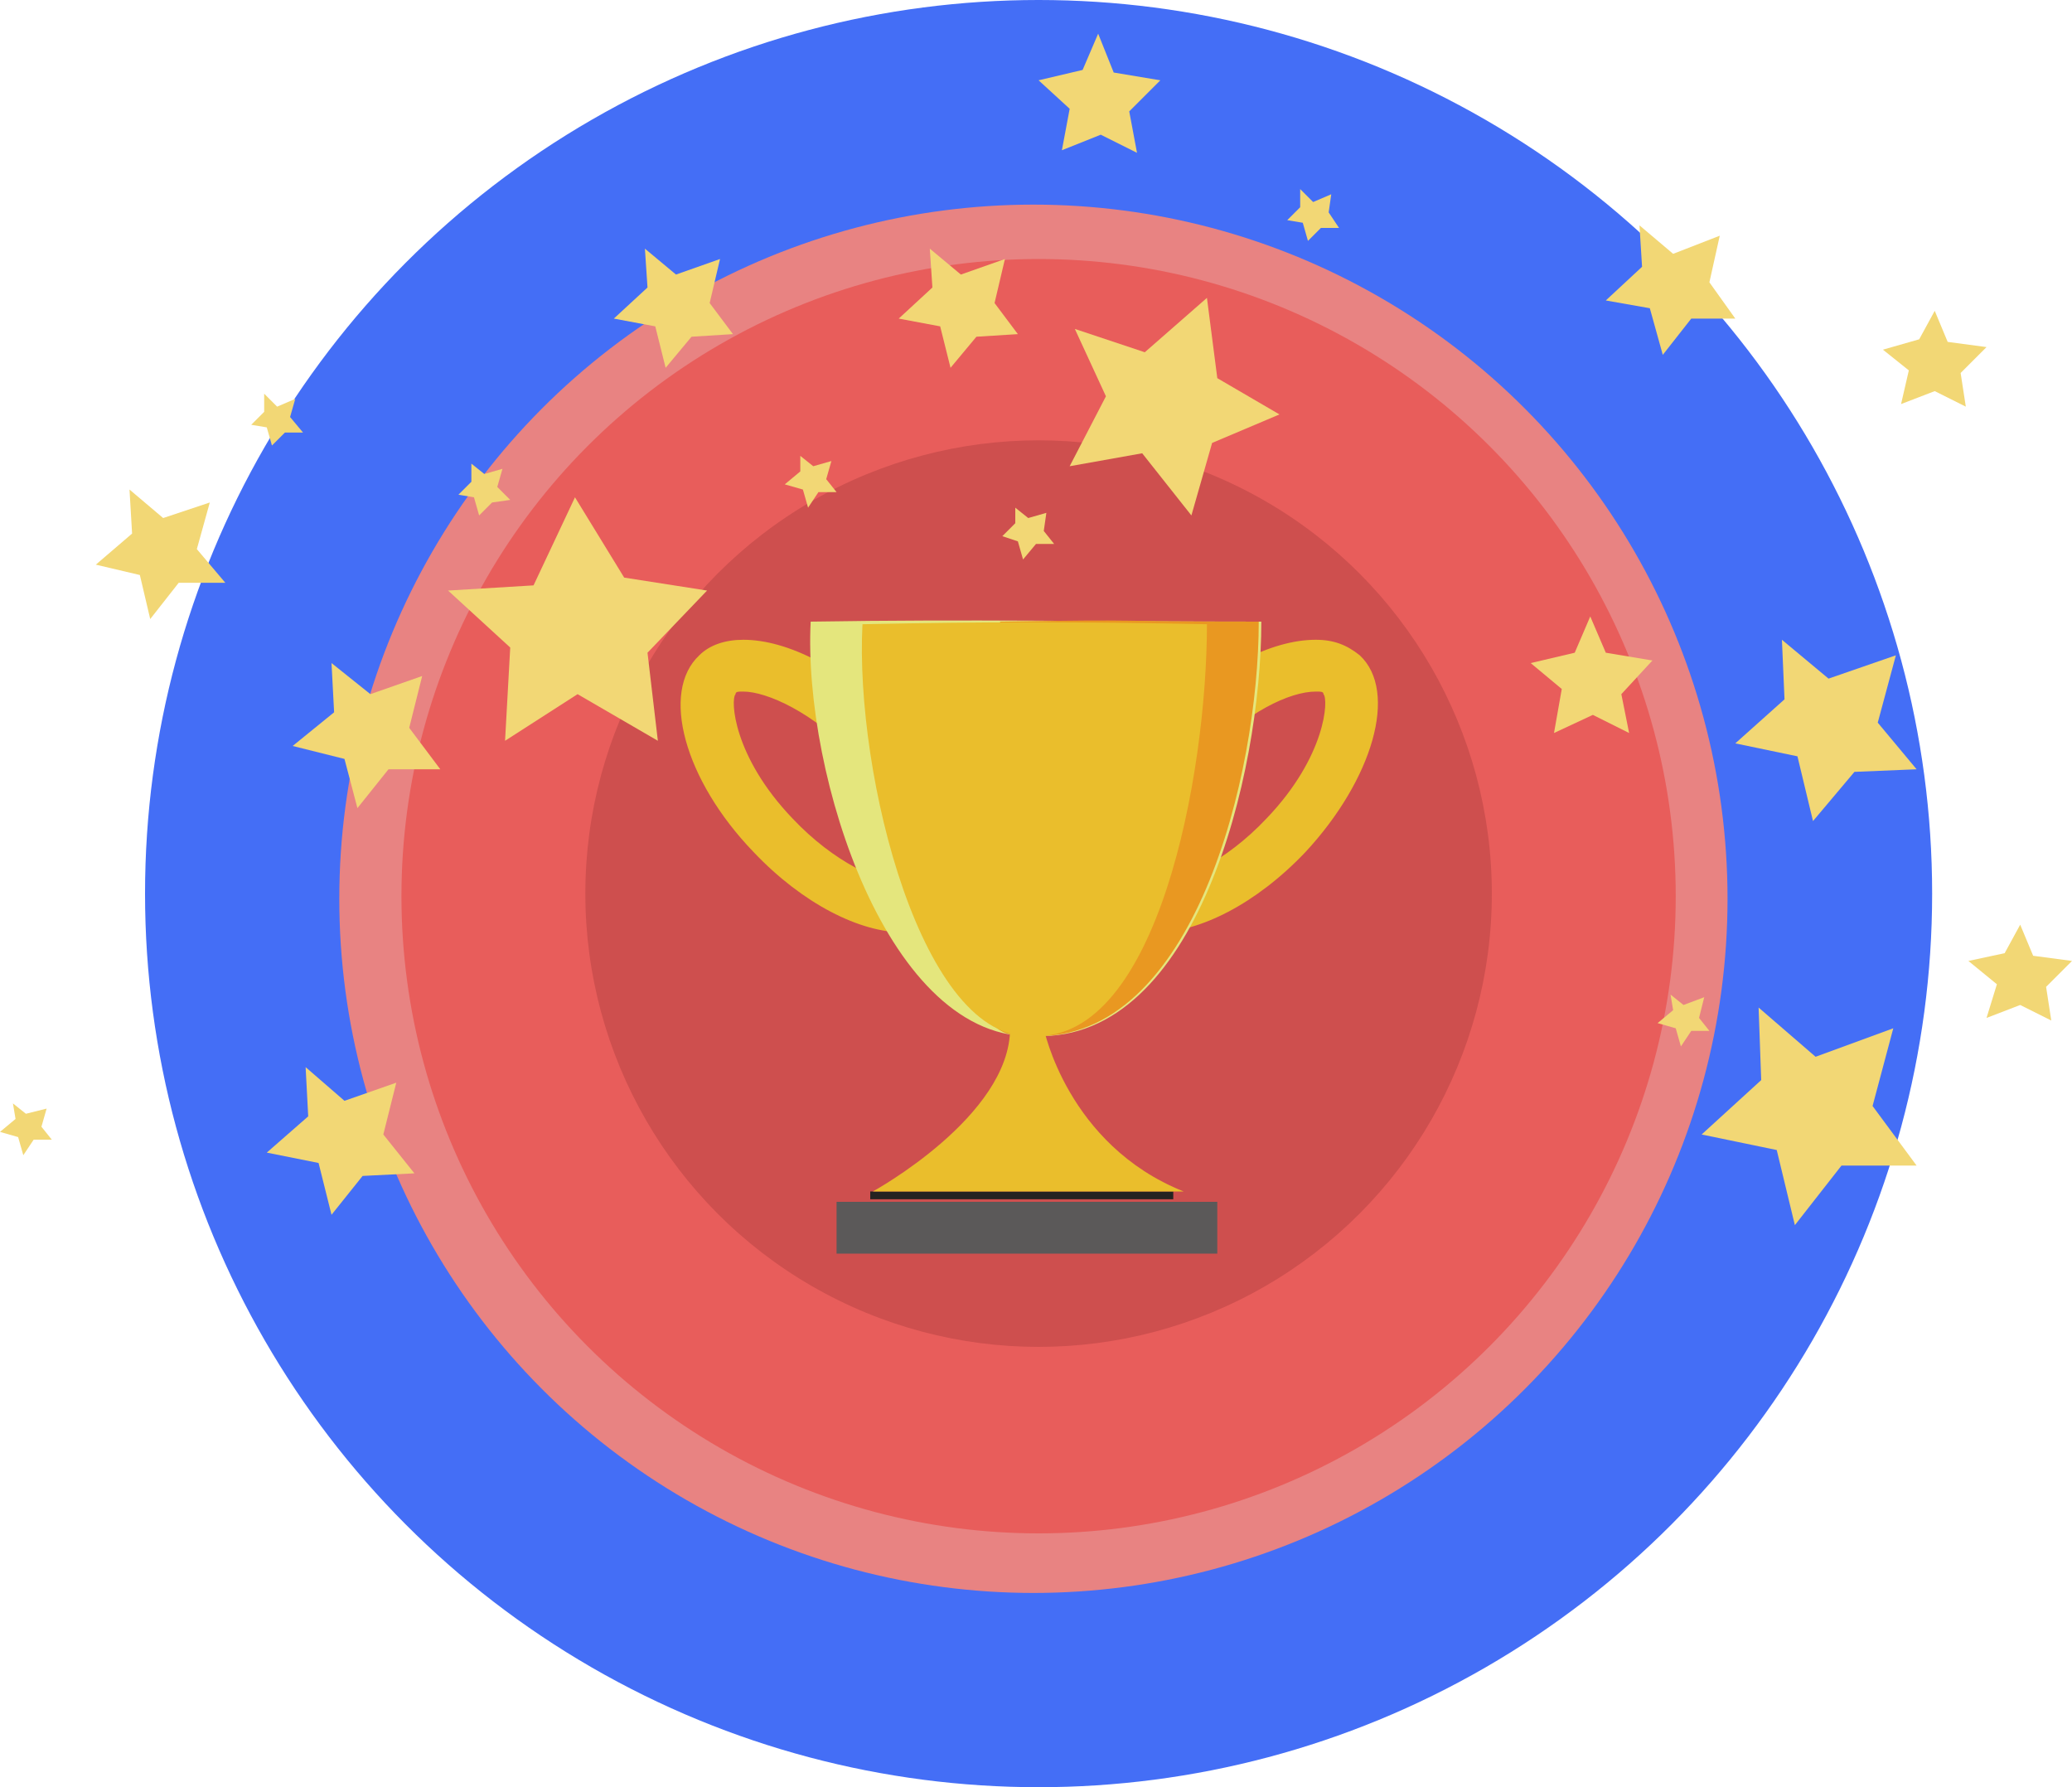 <?xml version="1.0" encoding="utf-8"?>
<!-- Generator: Adobe Illustrator 26.3.1, SVG Export Plug-In . SVG Version: 6.00 Build 0)  -->
<svg version="1.1" id="圖層_1" xmlns="http://www.w3.org/2000/svg" xmlns:xlink="http://www.w3.org/1999/xlink" x="0px" y="0px"
	 viewBox="0 0 80 69" style="enable-background:new 0 0 80 69;" xml:space="preserve">
<style type="text/css">
	.st0{fill:#446EF6;}
	.st1{fill:#E88382;}
	.st2{fill:#E85D5B;}
	.st3{fill:#CE4F4E;}
	.st4{fill:#5B5959;}
	.st5{fill:#252321;}
	.st6{fill:#EABE2C;}
	.st7{fill:#E4E67D;}
	.st8{fill:#E99821;}
	.st9{fill:#F2D775;}
</style>
<g>
	<g>
		<g id="椭圆_35">
			<g>
				<ellipse class="st0" cx="40.1" cy="34.5" rx="34.5" ry="34.5"/>
			</g>
		</g>
		<g id="椭圆_23_拷贝">
			<g>
				<ellipse class="st1" cx="39.9" cy="34.7" rx="26.8" ry="26.8"/>
			</g>
		</g>
		<g id="椭圆_23">
			<g>
				<ellipse class="st2" cx="40.1" cy="34.6" rx="24.6" ry="24.6"/>
			</g>
		</g>
		<g id="椭圆_23_拷贝_3">
			<g>
				<ellipse class="st3" cx="40.1" cy="34.5" rx="17.5" ry="17.5"/>
			</g>
		</g>
		<g id="矩形_36">
			<g>
				<rect x="32.3" y="46.4" class="st4" width="14.7" height="2"/>
			</g>
		</g>
		<g id="矩形_36_拷贝">
			<g>
				<rect x="33.6" y="46" class="st5" width="11.7" height="0.3"/>
			</g>
		</g>
		<g id="椭圆_25">
			<g>
				<path class="st3" d="M44.6,35c-0.4,0-0.8-0.1-1-0.3c-0.9-0.9-0.2-3.7,2.1-6.2c1.6-1.7,3.6-2.8,5-2.8c0.4,0,0.8,0.1,1,0.3
					c0.9,0.9,0.2,3.7-2.1,6.2C48.1,33.9,46.1,35,44.6,35L44.6,35z"/>
			</g>
			<g>
				<path class="st6" d="M50.8,26.7c0.2,0,0.3,0,0.3,0.1c0.2,0.2,0.1,2.4-2.2,4.8c-1.6,1.7-3.4,2.5-4.3,2.5c-0.2,0-0.3,0-0.3-0.1
					c-0.2-0.2-0.1-2.4,2.2-4.8C48.1,27.5,49.8,26.7,50.8,26.7 M50.8,24.7c-1.7,0-3.9,1.1-5.8,3.1c-2.6,2.8-3.6,6.2-2.1,7.6
					c0.4,0.4,1,0.6,1.7,0.6c1.7,0,3.9-1.1,5.8-3.1c2.6-2.8,3.6-6.2,2.1-7.6C52,24.9,51.5,24.7,50.8,24.7L50.8,24.7z"/>
			</g>
		</g>
		<g id="椭圆_25_拷贝">
			<g>
				<path class="st3" d="M34.9,35c-1.4,0-3.4-1.1-5-2.8c-2.3-2.5-3-5.3-2.1-6.2c0.2-0.2,0.6-0.3,1-0.3c1.4,0,3.4,1.1,5,2.8
					c2.3,2.5,3,5.3,2.1,6.2C35.6,34.9,35.3,35,34.9,35L34.9,35z"/>
			</g>
			<g>
				<path class="st6" d="M28.7,26.7c0.9,0,2.7,0.8,4.3,2.5c2.3,2.4,2.4,4.6,2.2,4.8c0,0-0.1,0.1-0.3,0.1c-0.9,0-2.7-0.8-4.3-2.5
					c-2.3-2.4-2.4-4.6-2.2-4.8C28.4,26.7,28.5,26.7,28.7,26.7 M28.7,24.7c-0.7,0-1.3,0.2-1.7,0.6c-1.5,1.4-0.6,4.8,2.1,7.6
					c1.9,2,4.1,3.1,5.8,3.1c0.7,0,1.3-0.2,1.7-0.6c1.5-1.4,0.6-4.8-2.1-7.6C32.6,25.8,30.4,24.7,28.7,24.7L28.7,24.7z"/>
			</g>
		</g>
		<g id="椭圆_24">
			<g>
				<path class="st7" d="M31.3,24c-0.3,5.9,3,16.3,8.7,16c6.2,0.2,8.7-10.1,8.7-16C42.1,24,37.6,23.9,31.3,24z"/>
			</g>
		</g>
		<g id="椭圆_24_拷贝_2">
			<g>
				<path class="st8" d="M38.6,24c6.2,6.4-4.4,16.3,1.3,16c6.2,0.2,8.7-10.1,8.7-16C42.1,24,44.9,23.9,38.6,24z"/>
			</g>
		</g>
		<g id="形状_148">
			<g>
				<path class="st6" d="M40.3,39.7H39c0,3.4-5.3,6.3-5.3,6.3h12C41.2,44.2,40.3,39.7,40.3,39.7z"/>
			</g>
		</g>
		<g id="椭圆_24_拷贝">
			<g>
				<path class="st6" d="M33.3,24.1C33,29.9,35.6,40.3,39.9,40c4.8,0.2,6.7-10.1,6.7-15.9C41.6,24,38.1,24,33.3,24.1z"/>
			</g>
		</g>
	</g>
	<g>
		<g id="星">
			<g>
				<polygon class="st9" points="27.3,22.8 24.1,22.3 22.2,19.2 20.6,22.6 17.3,22.8 19.7,25 19.5,28.6 22.3,26.8 25.4,28.6 
					25,25.2 				"/>
			</g>
		</g>
		<g id="多边形_3_拷贝">
			<g>
				<polygon class="st9" points="47,14.6 46.6,11.5 44.2,13.6 41.5,12.7 42.7,15.3 41.3,18 44.1,17.5 46,19.9 46.8,17.1 49.4,16 
									"/>
			</g>
		</g>
		<g id="多边形_3_拷贝_2">
			<g>
				<polygon class="st9" points="72.3,42.7 73.1,39.7 70.1,40.8 67.9,38.9 68,41.7 65.7,43.8 68.6,44.4 69.3,47.3 71.1,45 74,45 
									"/>
			</g>
		</g>
		<g id="多边形_3_拷贝_3">
			<g>
				<polygon class="st9" points="72.5,27.9 73.2,25.3 70.6,26.2 68.8,24.7 68.9,27 67,28.7 69.4,29.2 70,31.7 71.6,29.8 74,29.7 
									"/>
			</g>
		</g>
		<g id="多边形_3_拷贝_11">
			<g>
				<polygon class="st9" points="66,10.9 66.4,9.1 64.6,9.8 63.3,8.7 63.4,10.3 62,11.6 63.7,11.9 64.2,13.7 65.3,12.3 67,12.3 				
					"/>
			</g>
		</g>
		<g id="多边形_3_拷贝_12">
			<g>
				<polygon class="st9" points="7.6,21.2 8.1,19.4 6.3,20 5,18.9 5.1,20.6 3.7,21.8 5.4,22.2 5.8,23.9 6.9,22.5 8.7,22.5 				"/>
			</g>
		</g>
		<g id="多边形_3_拷贝_13">
			<g>
				<polygon class="st9" points="19.2,18.8 19.4,18.1 18.7,18.3 18.2,17.9 18.2,18.6 17.7,19.1 18.3,19.2 18.5,19.9 19,19.4 
					19.7,19.3 				"/>
			</g>
		</g>
		<g id="多边形_3_拷贝_14">
			<g>
				<polygon class="st9" points="11.2,16.1 11.4,15.4 10.7,15.7 10.2,15.2 10.2,15.9 9.7,16.4 10.3,16.5 10.5,17.2 11,16.7 
					11.7,16.7 				"/>
			</g>
		</g>
		<g id="多边形_3_拷贝_15">
			<g>
				<polygon class="st9" points="40.3,20.5 40.4,19.8 39.7,20 39.2,19.6 39.2,20.2 38.7,20.7 39.3,20.9 39.5,21.6 40,21 40.7,21 
									"/>
			</g>
		</g>
		<g id="多边形_3_拷贝_16">
			<g>
				<polygon class="st9" points="31.9,18.5 32.1,17.8 31.4,18 30.9,17.6 30.9,18.2 30.3,18.7 31,18.9 31.2,19.6 31.6,19 32.3,19 
									"/>
			</g>
		</g>
		<g id="多边形_3_拷贝_17">
			<g>
				<polygon class="st9" points="51.3,8.2 51.4,7.5 50.7,7.8 50.2,7.3 50.2,8 49.7,8.5 50.3,8.6 50.5,9.3 51,8.8 51.7,8.8 				"/>
			</g>
		</g>
		<g id="多边形_3_拷贝_18">
			<g>
				<polygon class="st9" points="65.6,39.3 65.8,38.5 65,38.8 64.5,38.4 64.6,39 64,39.5 64.7,39.7 64.9,40.4 65.3,39.8 66,39.8 
									"/>
			</g>
		</g>
		<g id="多边形_3_拷贝_19">
			<g>
				<polygon class="st9" points="1.6,43.5 1.8,42.8 1,43 0.5,42.6 0.6,43.2 0,43.7 0.7,43.9 0.9,44.6 1.3,44 2,44 				"/>
			</g>
		</g>
		<g id="多边形_3_拷贝_4">
			<g>
				<polygon class="st9" points="14.8,43.8 15.3,41.8 13.3,42.5 11.8,41.2 11.9,43.1 10.3,44.5 12.3,44.9 12.8,46.9 14,45.4 
					16,45.3 				"/>
			</g>
		</g>
		<g id="多边形_3_拷贝_5">
			<g>
				<polygon class="st9" points="15.8,28.1 16.3,26.1 14.3,26.8 12.8,25.6 12.9,27.5 11.3,28.8 13.3,29.3 13.8,31.2 15,29.7 
					17,29.7 				"/>
			</g>
		</g>
		<g id="多边形_3_拷贝_6">
			<g>
				<polygon class="st9" points="27.4,11.7 27.8,10 26.1,10.6 24.9,9.6 25,11.1 23.7,12.3 25.3,12.6 25.7,14.2 26.7,13 28.3,12.9 
									"/>
			</g>
		</g>
		<g id="多边形_3_拷贝_7">
			<g>
				<polygon class="st9" points="38.4,11.7 38.8,10 37.1,10.6 35.9,9.6 36,11.1 34.7,12.3 36.3,12.6 36.7,14.2 37.7,13 39.3,12.9 
									"/>
			</g>
		</g>
		<g id="多边形_3_拷贝_8">
			<g>
				<polygon class="st9" points="44.8,3.1 43,2.8 42.4,1.3 41.8,2.7 40.1,3.1 41.3,4.2 41,5.8 42.5,5.2 43.9,5.9 43.6,4.3 				"/>
			</g>
		</g>
		<g id="多边形_3_拷贝_9">
			<g>
				<polygon class="st9" points="63.8,25.5 62,25.2 61.4,23.8 60.8,25.2 59.1,25.6 60.3,26.6 60,28.3 61.5,27.6 62.9,28.3 
					62.6,26.8 				"/>
			</g>
		</g>
		<g id="多边形_3_拷贝_10">
			<g>
				<polygon class="st9" points="76.7,13.4 75.2,13.2 74.7,12 74.1,13.1 72.7,13.5 73.7,14.3 73.4,15.6 74.7,15.1 75.9,15.7 
					75.7,14.4 				"/>
			</g>
		</g>
		<g id="多边形_3_拷贝_20">
			<g>
				<polygon class="st9" points="80,37.1 78.5,36.9 78,35.7 77.4,36.8 76,37.1 77.1,38 76.7,39.3 78,38.8 79.2,39.4 79,38.1 				"/>
			</g>
		</g>
	</g>
</g>
</svg>
